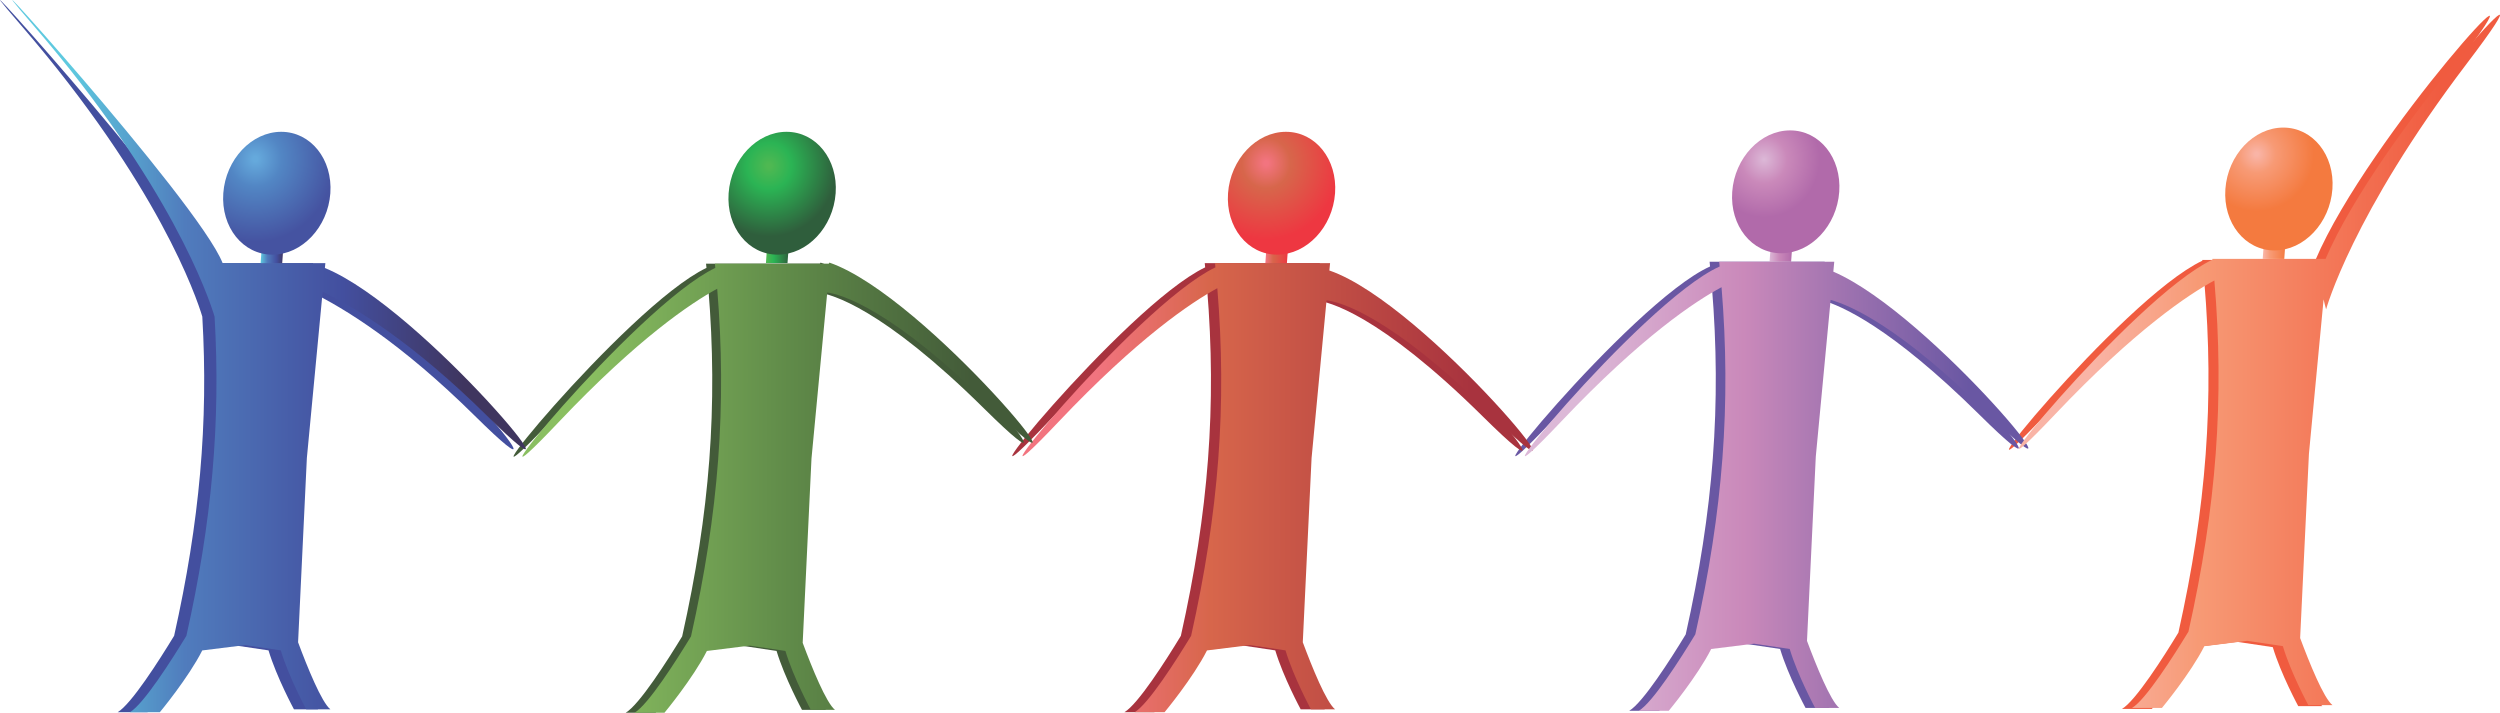 <?xml version="1.0" encoding="UTF-8"?> <svg xmlns="http://www.w3.org/2000/svg" xmlns:xlink="http://www.w3.org/1999/xlink" xmlns:xodm="http://www.corel.com/coreldraw/odm/2003" xml:space="preserve" width="350.025mm" height="99.791mm" version="1.1" style="shape-rendering:geometricPrecision; text-rendering:geometricPrecision; image-rendering:optimizeQuality; fill-rule:evenodd; clip-rule:evenodd" viewBox="0 0 60122.99 17140.91"> <defs> <style type="text/css"> .fil0 {fill:#F05B3F;fill-rule:nonzero} .fil2 {fill:#A8333E;fill-rule:nonzero} .fil1 {fill:#6957A3;fill-rule:nonzero} .fil3 {fill:#435B39;fill-rule:nonzero} .fil4 {fill:#434F9F;fill-rule:nonzero} .fil9 {fill:url(#id0)} .fil11 {fill:url(#id1)} .fil6 {fill:url(#id2)} .fil18 {fill:url(#id3)} .fil15 {fill:url(#id4)} .fil13 {fill:url(#id5)} .fil8 {fill:url(#id6)} .fil17 {fill:url(#id7)} .fil14 {fill:url(#id8)} .fil5 {fill:url(#id9)} .fil10 {fill:url(#id10)} .fil16 {fill:url(#id11)} .fil19 {fill:url(#id12)} .fil12 {fill:url(#id13)} .fil7 {fill:url(#id14)} </style> <linearGradient id="id0" gradientUnits="userSpaceOnUse" x1="30430.58" y1="6056.71" x2="30988.67" y2="6056.71"> <stop offset="0" style="stop-opacity:1; stop-color:#F2747F"></stop> <stop offset="0.031" style="stop-opacity:1; stop-color:#F2747F"></stop> <stop offset="0.329" style="stop-opacity:1; stop-color:#D7664B"></stop> <stop offset="1" style="stop-opacity:1; stop-color:#EE3741"></stop> </linearGradient> <linearGradient id="id1" gradientUnits="userSpaceOnUse" x1="42556.41" y1="6022.78" x2="43114.02" y2="6022.78"> <stop offset="0" style="stop-opacity:1; stop-color:#DCB8D7"></stop> <stop offset="0.412" style="stop-opacity:1; stop-color:#CA89BA"></stop> <stop offset="1" style="stop-opacity:1; stop-color:#B16AAA"></stop> </linearGradient> <linearGradient id="id2" gradientUnits="userSpaceOnUse" x1="6267.8" y1="6056.71" x2="6825.45" y2="6056.71"> <stop offset="0" style="stop-opacity:1; stop-color:#5EC9DF"></stop> <stop offset="0.29" style="stop-opacity:1; stop-color:#507CBD"></stop> <stop offset="0.69" style="stop-opacity:1; stop-color:#434F9F"></stop> <stop offset="1" style="stop-opacity:1; stop-color:#3F355F"></stop> </linearGradient> <linearGradient id="id3" gradientUnits="userSpaceOnUse" x1="54416.23" y1="5954.91" x2="54973.9" y2="5954.91"> <stop offset="0" style="stop-opacity:1; stop-color:#F9B4A6"></stop> <stop offset="0.031" style="stop-opacity:1; stop-color:#F9B4A6"></stop> <stop offset="0.329" style="stop-opacity:1; stop-color:#F79A75"></stop> <stop offset="1" style="stop-opacity:1; stop-color:#F47A3F"></stop> </linearGradient> <linearGradient id="id4" gradientUnits="userSpaceOnUse" x1="18419.88" y1="6056.71" x2="18977.84" y2="6056.71"> <stop offset="0" style="stop-opacity:1; stop-color:#4FB852"></stop> <stop offset="0.031" style="stop-opacity:1; stop-color:#4FB852"></stop> <stop offset="0.329" style="stop-opacity:1; stop-color:#2BB454"></stop> <stop offset="1" style="stop-opacity:1; stop-color:#2F5E3C"></stop> </linearGradient> <linearGradient id="id5" gradientUnits="userSpaceOnUse" x1="38143.79" y1="11693.95" x2="47351.69" y2="11693.95"> <stop offset="0" style="stop-opacity:1; stop-color:#DCB8D7"></stop> <stop offset="0.412" style="stop-opacity:1; stop-color:#CA89BA"></stop> <stop offset="1" style="stop-opacity:1; stop-color:#6957A3"></stop> </linearGradient> <linearGradient id="id6" gradientUnits="userSpaceOnUse" x1="26045.23" y1="11728.49" x2="35372.92" y2="11728.49"> <stop offset="0" style="stop-opacity:1; stop-color:#F2747F"></stop> <stop offset="0.031" style="stop-opacity:1; stop-color:#F2747F"></stop> <stop offset="0.329" style="stop-opacity:1; stop-color:#D7664B"></stop> <stop offset="1" style="stop-opacity:1; stop-color:#A8333E"></stop> </linearGradient> <linearGradient id="id7" gradientUnits="userSpaceOnUse" x1="14018.33" y1="11728.49" x2="23345.79" y2="11728.49"> <stop offset="0" style="stop-opacity:1; stop-color:#8ABF61"></stop> <stop offset="0.012" style="stop-opacity:1; stop-color:#8ABF61"></stop> <stop offset="0.529" style="stop-opacity:1; stop-color:#608B49"></stop> <stop offset="1" style="stop-opacity:1; stop-color:#435B39"></stop> </linearGradient> <linearGradient id="id8" gradientUnits="userSpaceOnUse" x1="50001.65" y1="9714.57" x2="58714.91" y2="9714.57"> <stop offset="0" style="stop-opacity:1; stop-color:#F9B4A6"></stop> <stop offset="0.031" style="stop-opacity:1; stop-color:#F9B4A6"></stop> <stop offset="0.329" style="stop-opacity:1; stop-color:#F79A75"></stop> <stop offset="1" style="stop-opacity:1; stop-color:#F05B40"></stop> </linearGradient> <linearGradient id="id9" gradientUnits="userSpaceOnUse" xlink:href="#id2" x1="1692.99" y1="9495.44" x2="11175.85" y2="9495.44"> </linearGradient> <radialGradient id="id10" gradientUnits="userSpaceOnUse" gradientTransform="matrix(1.277 1.335 1.281 -1.33 -13452 -31539)" cx="30458.6" cy="3908.59" r="975.04" fx="30458.6" fy="3908.59"> <stop offset="0" style="stop-opacity:1; stop-color:#F2747F"></stop> <stop offset="0.031" style="stop-opacity:1; stop-color:#F2747F"></stop> <stop offset="0.329" style="stop-opacity:1; stop-color:#D7664B"></stop> <stop offset="1" style="stop-opacity:1; stop-color:#EE3741"></stop> </radialGradient> <radialGradient id="id11" gradientUnits="userSpaceOnUse" gradientTransform="matrix(1.371 0.898 0.862 -1.428 -10314 -6914)" cx="18499.8" cy="3997.24" r="1004.58" fx="18499.8" fy="3997.24"> <stop offset="0" style="stop-opacity:1; stop-color:#4FB852"></stop> <stop offset="0.031" style="stop-opacity:1; stop-color:#4FB852"></stop> <stop offset="0.329" style="stop-opacity:1; stop-color:#2BB454"></stop> <stop offset="1" style="stop-opacity:1; stop-color:#2F5E3C"></stop> </radialGradient> <radialGradient id="id12" gradientUnits="userSpaceOnUse" gradientTransform="matrix(1.52 0.938 0.938 -1.52 -31736 -41566)" cx="54289.3" cy="3718.15" r="768.21" fx="54289.3" fy="3718.15"> <stop offset="0" style="stop-opacity:1; stop-color:#F9B4A6"></stop> <stop offset="0.031" style="stop-opacity:1; stop-color:#F9B4A6"></stop> <stop offset="0.329" style="stop-opacity:1; stop-color:#F79A75"></stop> <stop offset="1" style="stop-opacity:1; stop-color:#F47A3F"></stop> </radialGradient> <radialGradient id="id13" gradientUnits="userSpaceOnUse" gradientTransform="matrix(1.252 0.032 0.03 -1.304 -10811 7454)" cx="42428.92" cy="3815.56" r="1063.67" fx="42428.92" fy="3815.56"> <stop offset="0" style="stop-opacity:1; stop-color:#DCB8D7"></stop> <stop offset="0.412" style="stop-opacity:1; stop-color:#CA89BA"></stop> <stop offset="1" style="stop-opacity:1; stop-color:#B16AAA"></stop> </radialGradient> <radialGradient id="id14" gradientUnits="userSpaceOnUse" gradientTransform="matrix(1.398 1.349 1.295 -1.456 -7392 1102)" cx="6140.7" cy="3819.96" r="1004.58" fx="6140.7" fy="3819.96"> <stop offset="0" style="stop-opacity:1; stop-color:#65A9DC"></stop> <stop offset="0.031" style="stop-opacity:1; stop-color:#65A9DC"></stop> <stop offset="0.329" style="stop-opacity:1; stop-color:#5286C4"></stop> <stop offset="1" style="stop-opacity:1; stop-color:#4553A1"></stop> </radialGradient> </defs> <g id="Camada_x0020_1">  <path class="fil0" d="M55638.45 7224.4c16.37,75.75 36.36,155.72 60,240.56 0,0 617.47,-2273.55 3389.73,-5919.6 2661.97,-3501.85 -2131.16,1714.86 -3402.46,4705.87l-2678.34 0c0,-0.6 0,-1.22 0,-1.22 -0.6,0 -1.2,0.62 -1.82,1.22l-42.41 0c0.6,6.06 1.22,12.11 1.82,18.77 -1938.47,909.54 -6572.23,6661.91 -3779.37,3713.93 1917.25,-2023.91 3201.89,-2876.49 3826.02,-3214.62 243,2848.01 51.51,5431.81 -622.92,8444.03 -359.94,592.03 -1029.52,1643.35 -1357.96,1836.66l719.28 0c0,0 686.56,-824.71 1020.44,-1485.21l1031.95 -129.07 856.21 127.86c194.51,647.77 612.03,1418.54 612.03,1418.54l580.51 0c-212.08,-170.87 -552.63,-1011.35 -776.84,-1613.05l211.48 -4431.99 352.66 -3712.71z"></path> <path class="fil1" d="M43859.23 6533l23.02 -238.74 -2768.02 0c3.64,38.77 7.28,76.35 10.91,114.52 -1919.68,861.07 -6619.48,6693.41 -3810.87,3729.06 1948.77,-2057.83 3244.32,-2904.35 3856.32,-3230.97 230.87,2811.05 36.36,5370.61 -630.2,8349.51 -359.32,591.41 -1029.52,1643.95 -1358.56,1837.26l719.88 0c0,0 686.56,-825.31 1020.44,-1485.81l1031.95 -127.86 856.23 127.26c194.51,647.77 612.01,1418.54 612.01,1418.54l580.51 0c-212.08,-170.87 -552.63,-1011.35 -776.22,-1613.05l210.86 -4431.99 357.52 -3767.85c490.83,133.31 1687.6,662.92 3809.67,2760.74 2824.36,2793.48 -1352.5,-2408.68 -3745.43,-3440.63z"></path> <path class="fil2" d="M31728.55 6506.34c0,0 -2.42,2.42 -5.46,6.66l17.57 -184.22 -2767.4 0c3.62,33.94 6.66,67.26 9.69,101.21 -1946.58,929.54 -6553.44,6649.18 -3766.15,3707.85 1903.07,-2008.74 3182.62,-2863.75 3812.2,-3206.73 232.09,2814.69 37.58,5377.28 -630.2,8359.82 -359.32,592.01 -1029.34,1643.95 -1358.13,1837.26l719.47 0c0,0 686.54,-825.31 1020.42,-1485.81l1032.56 -128.47 855.61 127.25c194.51,647.77 612.03,1417.94 612.03,1417.94l580.51 0c-212.1,-170.27 -552.65,-1011.33 -776.84,-1613.05l211.46 -4430.77 359.94 -3792.1c275.12,29.7 1490.07,306.62 4013.27,2801.36 2903.75,2871.03 -1590.64,-2705.62 -3940.54,-3518.2z"></path> <path class="fil3" d="M19734.62 6315.45c0,0 -6.84,8.49 -17.09,26.06l-2737.77 0c3.45,33.94 6.54,67.87 9.93,101.21 -1946.76,929.54 -6553.37,6649.78 -3766.09,3707.85 1903.01,-2008.76 3182.81,-2863.75 3811.85,-3206.73 232.2,2814.69 38,5377.28 -630.01,8360.42 -359.58,591.41 -1029.4,1643.35 -1358.15,1836.66l719.83 0c0,0 686.25,-825.33 1020.32,-1485.81l1032.12 -128.47 856.04 127.85c194.58,647.17 612.08,1417.94 612.08,1417.94l580.58 0c-212.44,-170.87 -552.89,-1010.73 -776.79,-1612.45l211.48 -4431.97 378.73 -3993.27c309.04,40.61 1525.56,358.12 3994.12,2799.52 2904.06,2870.43 -1590.71,-2706.2 -3941.16,-3518.8z"></path> <path class="fil4" d="M7518.38 6445.14l11.1 -116.36 -2470.38 0c-579.41,-1483.39 -6879.44,-8418.58 -4540.75,-5705.7 3293.2,3820.56 4205.79,6522.54 4346.84,6990.95 149.08,2551.68 -64.41,4936.74 -677.69,7676.27 -359.46,591.43 -1029.83,1643.97 -1358.44,1837.88l719.69 0c0,0 686.2,-825.31 1020.27,-1485.81l1031.83 -128.47 856.64 127.25c194.39,647.77 612.08,1417.94 612.08,1417.94l580.39 0c-212.08,-170.27 -552.7,-1011.33 -776.67,-1612.45l211.19 -4431.37 379.86 -4001.14c804.96,390.84 2182.43,1233.72 3953.82,2985.55 2846.74,2814.67 -1512.83,-2577.13 -3899.76,-3554.54z"></path> <path class="fil5" d="M7813.66 6445.14l11.1 -116.36 -2470.38 0c-579.36,-1483.39 -6879.45,-8418.58 -4540.75,-5705.7 3293.2,3820.56 4205.79,6522.54 4346.84,6990.95 149.08,2551.68 -64.41,4936.74 -677.69,7676.27 -359.46,591.43 -1029.78,1643.97 -1358.44,1837.88l719.69 0c0,0 686.2,-825.31 1020.25,-1485.81l1031.83 -128.47 856.66 127.25c194.44,647.77 612.08,1417.94 612.08,1417.94l580.39 0c-212.08,-170.27 -552.7,-1011.33 -776.67,-1612.45l211.19 -4431.37 379.93 -4001.14c804.89,390.84 2182.36,1233.72 3953.75,2985.55 2846.79,2814.67 -1512.78,-2577.13 -3899.76,-3554.54z"></path> <polygon class="fil6" points="6786.87,6328.18 6267.81,6328.18 6306.52,5785.24 6825.47,5785.24 "></polygon> <path class="fil7" d="M7944.48 4647.26c-58.4,815.6 -681.39,1477.32 -1392.49,1477.32 -710.91,0 -1239.91,-661.72 -1181.87,-1477.32 58.42,-815.62 681.76,-1477.34 1392.74,-1477.34 710.6,0 1239.67,661.72 1181.61,1477.34z"></path> <path class="fil8" d="M31974.57 6506.34c0,0 -1.82,2.42 -4.86,6.66l17.57 -184.22 -2767.4 0c3.02,33.94 6.66,67.26 9.69,101.21 -1946.64,929.54 -6553.49,6649.18 -3766.27,3707.85 1903.14,-2008.74 3182.74,-2863.75 3812.32,-3206.73 232.09,2814.69 37.58,5377.28 -630.2,8359.82 -359.94,592.01 -1029.51,1643.95 -1358.18,1837.26l719.52 0c0,0 686.54,-825.31 1020.42,-1485.81l1032.56 -128.47 855.61 127.25c194.51,647.77 612.03,1417.94 612.03,1417.94l580.51 0c-212.1,-170.27 -552.65,-1011.33 -776.84,-1613.05l211.48 -4430.77 359.94 -3792.1c275.1,29.7 1490.05,306.62 4013.25,2801.36 2903.75,2871.03 -1590.64,-2705.62 -3941.14,-3518.2z"></path> <polygon class="fil9" points="30949.29,6328.18 30430.58,6328.18 30469.37,5785.24 30988.67,5785.24 "></polygon> <path class="fil10" d="M32107.26 4647.26c-58.16,815.6 -681.69,1477.32 -1392.49,1477.32 -710.79,0 -1239.79,-661.72 -1181.62,-1477.32 58.18,-815.62 681.71,-1477.34 1392.5,-1477.34 710.79,0 1239.79,661.72 1181.61,1477.34z"></path> <polygon class="fil11" points="43075.11,6294.26 42556.41,6294.26 42595.19,5751.32 43113.9,5751.32 "></polygon> <path class="fil12" d="M44232.5 4613.32c-58.18,815.62 -681.71,1477.32 -1392.5,1477.32 -710.77,0 -1239.18,-661.7 -1181.61,-1477.32 58.16,-815.62 681.69,-1477.32 1392.49,-1477.32 710.79,0 1239.79,661.7 1181.62,1477.32z"></path> <path class="fil13" d="M44090.09 6533l22.43 -238.74 -2768.02 0c4.24,38.77 7.87,76.35 11.51,114.52 -1919.68,861.07 -6620.1,6693.41 -3811.47,3729.06 1949.38,-2057.83 3244.9,-2904.35 3856.92,-3230.97 230.87,2811.05 36.36,5370.61 -630.8,8349.51 -359.34,591.41 -1028.92,1643.95 -1358.56,1837.26l720.48 0c0,0 685.95,-825.31 1019.84,-1485.81l1032.55 -127.86 856.23 127.26c194.51,647.77 612.01,1418.54 612.01,1418.54l579.91 0c-212.08,-170.87 -552.03,-1011.35 -776.24,-1613.05l211.48 -4431.99 356.92 -3767.85c490.83,133.31 1687.58,662.92 3809.65,2760.74 2824.98,2793.48 -1351.9,-2408.68 -3744.83,-3440.63z"></path> <path class="fil14" d="M55880.83 7200.16c16.37,75.75 36.36,155.72 60,239.96 0,0 617.47,-2273.55 3389.73,-5919.01 2661.97,-3502.43 -2131.16,1714.88 -3402.46,4705.27l-2678.34 0c0,0 0,-0.6 0,-0.6 -0.6,0 -1.2,0.6 -1.8,0.6l-42.43 0c0.6,6.66 1.22,12.73 1.82,19.39 -1938.47,909.54 -6572.23,6661.91 -3779.37,3713.93 1917.25,-2023.91 3201.89,-2876.49 3826.02,-3214.62 243,2848.01 51.51,5431.81 -622.92,8444.03 -359.94,591.41 -1029.52,1643.35 -1357.96,1836.66l719.28 0c0,0 686.56,-825.31 1020.44,-1485.21l1031.95 -129.07 856.21 127.86c194.51,647.77 612.03,1417.94 612.03,1417.94l580.51 0c-212.08,-170.27 -552.63,-1010.75 -776.84,-1612.47l211.48 -4431.97 352.66 -3712.71z"></path> <polygon class="fil15" points="18938.87,6328.18 18419.88,6328.18 18458.9,5785.24 18977.85,5785.24 "></polygon> <path class="fil16" d="M20096.86 4647.26c-58.54,815.6 -681.81,1477.32 -1392.56,1477.32 -710.72,0 -1239.91,-661.72 -1181.61,-1477.32 58.11,-815.62 681.27,-1477.34 1392.13,-1477.34 710.96,0 1240.15,661.72 1182.04,1477.34z"></path> <path class="fil17" d="M19947.49 6315.45c0,0 -6.84,8.49 -17.14,26.06l-2737.72 0c3.45,33.94 6.54,67.87 9.88,101.21 -1946.7,929.54 -6553.32,6649.78 -3766.03,3707.85 1902.95,-2008.76 3182.74,-2863.75 3811.84,-3206.73 232.14,2814.69 38,5377.28 -630.08,8360.42 -359.51,591.41 -1029.34,1643.35 -1358.06,1836.66l719.81 0c0,0 686.2,-825.33 1020.25,-1485.81l1032.19 -128.47 856.04 127.85c194.58,647.17 612.08,1417.94 612.08,1417.94l580.58 0c-212.44,-170.87 -552.94,-1010.73 -776.84,-1612.45l211.53 -4431.97 378.73 -3993.27c309.04,40.61 1525.5,358.12 3994.05,2799.52 2904.06,2870.43 -1590.64,-2706.2 -3941.09,-3518.8z"></path> <polygon class="fil18" points="54934.94,6226.38 54416.23,6226.38 54455.02,5683.45 54973.72,5683.45 "></polygon> <path class="fil19" d="M56092.93 4545.46c-58.78,815.62 -681.71,1477.32 -1392.5,1477.32 -710.77,0 -1239.79,-661.7 -1181.61,-1477.32 58.16,-815.62 681.69,-1477.32 1391.89,-1477.32 710.79,0 1240.39,661.7 1182.23,1477.32z"></path> </g> </svg> 